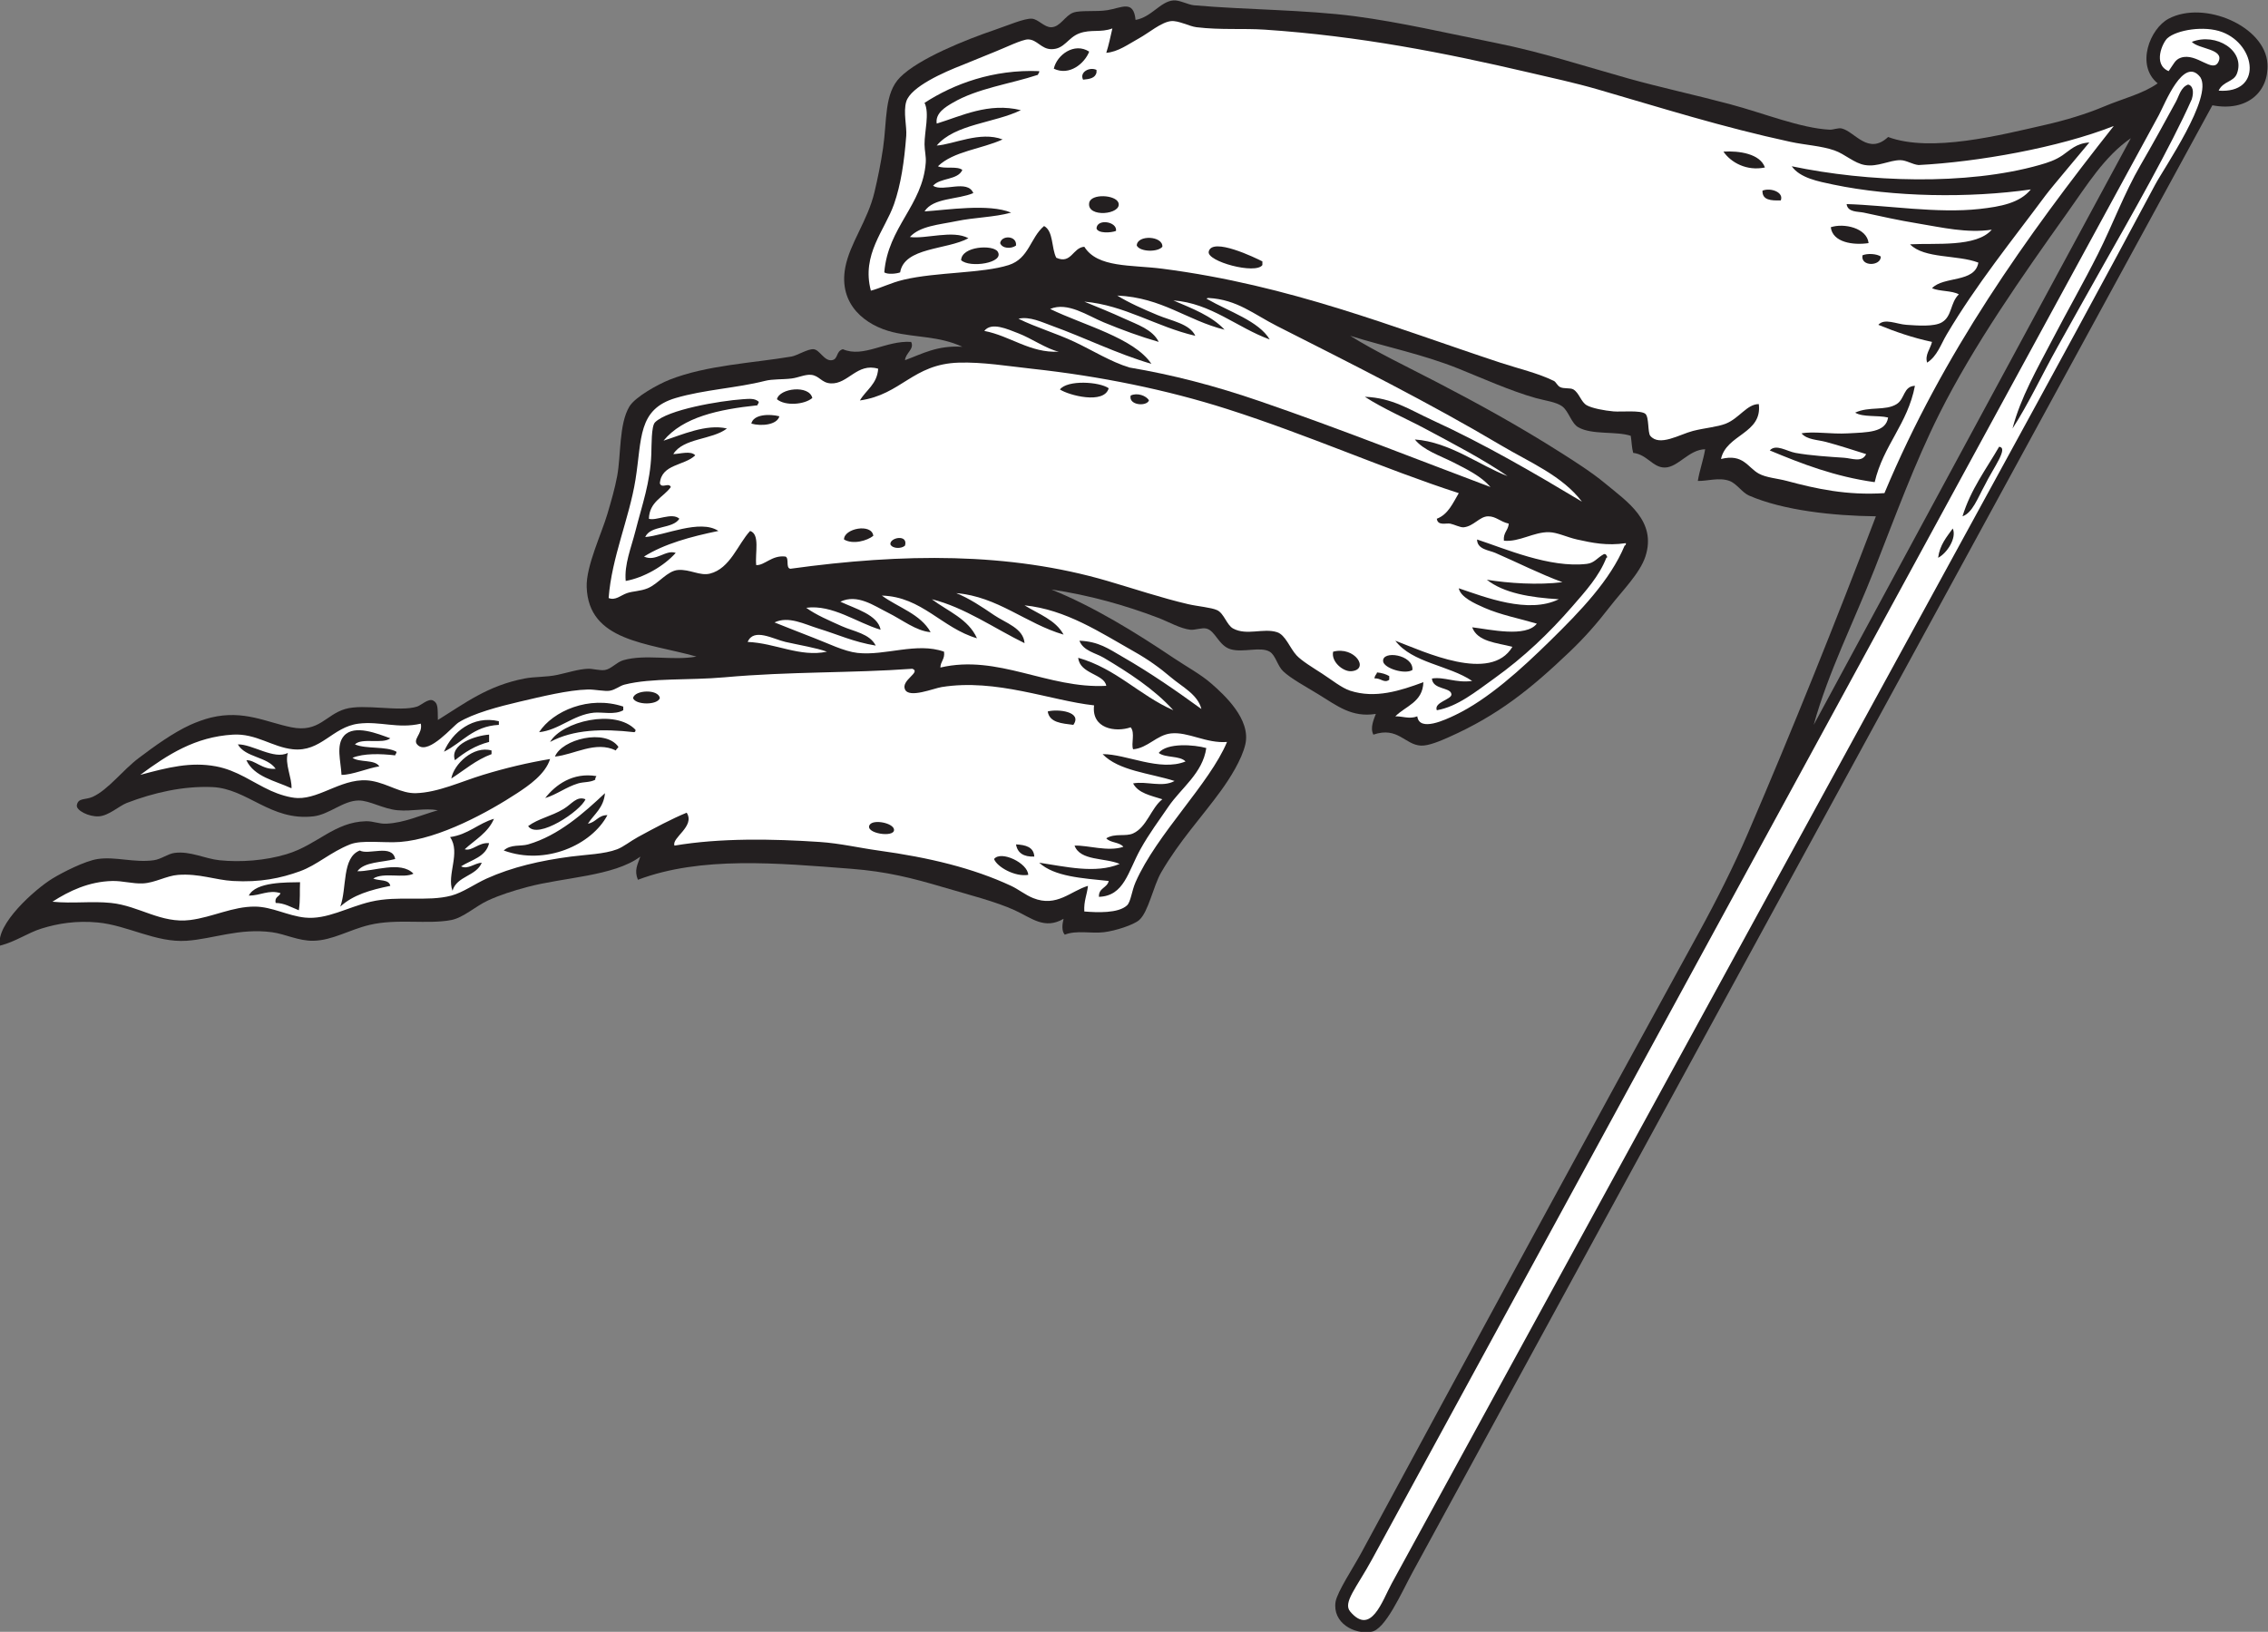 <?xml version="1.0" encoding="UTF-8" standalone="no"?>
<svg
   xmlns:dc="http://purl.org/dc/elements/1.1/"
   xmlns:cc="http://creativecommons.org/ns#"
   xmlns:rdf="http://www.w3.org/1999/02/22-rdf-syntax-ns#"
   xmlns:svg="http://www.w3.org/2000/svg"
   xmlns="http://www.w3.org/2000/svg"
   viewBox="0 0 777.013 559.067"
   height="559.067"
   width="777.013"
   xml:space="preserve"
   id="svg2"
   version="1.1"><rect x="0" y="0" width="777.013" height="559.067" fill="#808080" stroke="none"/><defs
     id="defs6" /><g
     transform="matrix(1.333,0,0,-1.333,0,559.067)"
     id="g10"><g
       transform="scale(0.1)"
       id="g12"><path
         id="path14"
         style="fill:#231f20;fill-opacity:1;fill-rule:evenodd;stroke:none"
         d="M 5686.15,3923.46 3630.1,152.297 C 3602.71,102.07 3559.59,3.145 3523.52,0 c -43.4,-7.363 -99.3,23.203 -90.92,77.062 4.76,26.485 44.7,86.296 65.84,125.386 288.51,533.606 575.15,1061.261 868.32,1595.621 43.65,79.52 89.61,170.68 125.41,253.91 115.12,267.64 225.53,543.14 329.14,815.05 -109.55,1.21 -237.85,15 -326.02,53.29 -17.95,7.81 -31.5,30.63 -50.15,37.62 -26.51,9.94 -58.34,-0.83 -81.51,0 4.73,28.71 14.08,52.79 18.81,81.5 -42.01,-0.91 -69.1,-46.47 -103.46,-47.02 -31.05,-0.5 -45.8,33.83 -81.48,37.62 -3.69,13.03 -3.93,29.51 -6.29,43.89 -37.81,12.5 -99.08,1.68 -134.78,21.94 -17.88,10.13 -24.32,40.58 -40.75,53.29 -15.39,11.9 -44,14.94 -68.96,21.95 -63.83,17.88 -139.01,51.67 -197.5,75.22 -92.36,37.2 -185.84,55.49 -279.01,84.65 66.27,-41.34 146.43,-79.56 222.58,-119.12 105.59,-54.86 209.79,-111.99 319.75,-181.82 31.11,-19.76 78.75,-49.95 112.85,-78.37 55.53,-46.28 133.44,-96.52 103.46,-188.09 -14.1,-43.04 -59.71,-88.25 -90.92,-128.53 -34.1,-44.02 -64.53,-78.85 -103.46,-115.99 -101.03,-96.41 -184.61,-163.52 -310.33,-219.43 -22.46,-9.99 -52.64,-22.88 -72.11,-21.94 -41.39,1.98 -59.14,49.77 -122.26,28.21 -9.2,17.62 1.4,39.61 6.28,53.29 -61.6,-9.82 -98.92,20.44 -147.34,50.16 -32.87,20.17 -70.88,40.5 -90.9,59.56 -14.74,14.02 -19.43,41.26 -34.49,50.15 -23.85,14.09 -67.89,-3.12 -100.31,6.27 -31.15,9.03 -39.08,47.73 -62.7,53.29 -11.36,2.69 -29.2,-4.34 -40.76,-3.13 -25.49,2.67 -55.53,20.29 -84.63,31.35 -82.84,31.48 -175.22,57.68 -272.73,72.1 108.71,-43.87 217.07,-110.72 313.47,-175.55 33.15,-22.28 70.3,-42.34 97.19,-65.83 33.17,-28.97 102.79,-92.1 87.78,-156.74 -9.07,-38.99 -39.38,-86.95 -62.7,-119.12 -49.04,-67.7 -106.27,-128.39 -153.61,-210.03 -20.34,-35.09 -32.52,-101.21 -56.41,-122.26 -14.22,-12.52 -61.19,-27.82 -90.92,-31.34 -32.78,-3.89 -70.25,5.72 -100.31,-6.27 -8.71,8.95 -6.56,27.55 -3.13,40.75 -49.23,-28.68 -82.42,2.31 -125.41,21.94 -49.45,22.59 -117.09,39.49 -184.94,59.56 -78.89,23.33 -144.18,39.98 -235.11,47.02 -190.3,14.74 -386.49,32.95 -548.59,-28.21 -10.01,24.5 -0.95,38.72 6.27,59.56 -68.41,-50.86 -197.57,-53.01 -291.54,-78.37 -36.1,-9.74 -69.15,-20.14 -100.31,-34.49 -31.15,-14.33 -62.91,-44.15 -94.04,-50.15 -60.93,-11.72 -139.38,4.3 -210.036,-12.55 -52.778,-12.57 -94.547,-39.63 -144.203,-40.74 -38.075,-0.85 -72.661,17.43 -106.582,21.95 -84.391,11.21 -151.383,-17.31 -219.434,-21.95 -78.973,-5.38 -151.477,39.75 -228.844,47.02 -53.824,5.05 -101.324,-2.25 -144.199,-15.68 C 70.715,1796.25 40.289,1773.68 0,1763.57 c -12.066,54.42 90.258,145.28 134.797,172.43 27.082,16.5 83.766,45.25 115.984,50.15 45.875,6.98 93.875,-10.06 144.203,-3.13 19.414,2.66 35.836,16.39 53.293,18.8 40.328,5.56 77.996,-14.89 115.985,-18.8 53.707,-5.55 117.304,-1.01 172.414,15.67 79.23,23.97 122.379,82.51 203.762,84.64 19.289,0.51 33.082,-7.31 53.292,-6.27 45.84,2.37 84.91,20.96 131.66,34.48 -36,6.28 -65.28,-3.42 -103.45,0 -37.217,3.34 -72.221,25.36 -100.307,25.08 -39.899,-0.4 -75.363,-36.05 -115.992,-40.75 -110.227,-12.75 -169.493,71.48 -260.188,75.23 -74.512,3.08 -149.98,-14.13 -219.433,-40.75 -19.852,-7.61 -46.372,-32.94 -72.102,-34.48 -25.871,-1.55 -58.27,15.38 -56.43,28.21 2.91,20.26 22.571,13.56 40.754,21.94 40.668,18.75 75.895,67.73 119.121,100.32 38.899,29.31 86.504,63.92 131.66,84.64 14.457,6.63 36.5,14.77 53.29,18.81 84.449,20.26 142.816,-12.31 206.902,-25.08 70.742,-14.1 87.547,32.15 137.933,47.02 48.411,14.29 140.272,-8.15 184.952,6.27 9.79,3.16 29.05,21.59 40.75,15.67 13.5,-6.82 11.87,-19.45 12.54,-50.15 69.67,43.21 127.61,88.08 222.57,106.58 26.22,5.11 55.65,3.18 84.64,9.4 27.49,5.91 53.45,14.62 78.37,15.68 12.98,0.55 30.2,-5.26 43.89,-3.14 15.94,2.47 29.87,20.12 47.02,25.08 56.98,16.47 126.97,-1.83 188.09,9.4 -126.63,35.75 -277.35,38.88 -282.13,178.69 -1.83,53.5 38.59,137.93 53.29,188.09 9.82,33.53 19.01,64.47 25.08,97.17 10.09,54.43 4.28,133.39 31.35,178.69 14.59,24.44 72.78,56.83 103.44,68.97 94.89,37.53 214.41,42.79 313.48,59.56 13.65,2.31 41.81,19.99 56.43,18.81 16.02,-1.3 27.19,-31.08 47.02,-28.22 16.95,2.45 9.86,22.84 28.22,28.22 53.93,-23.09 110.21,23 175.55,18.8 9.22,-18.57 -14.6,-28.56 -15.68,-47.02 44.24,16.37 82.68,38.53 147.34,34.49 -60.16,27.86 -119.24,23.26 -178.69,37.61 -69.24,16.72 -140.28,69.94 -122.25,166.15 11.64,62.16 57.83,120.58 75.22,194.35 8.16,34.55 16.14,73 21.95,112.85 10.47,71.75 2.58,140.29 43.89,181.83 47.28,47.53 166.38,95.74 244.51,122.25 33.03,11.21 75.03,29.49 94.05,28.22 16.5,-1.11 32.01,-22.58 50.15,-21.95 23.22,0.81 35.2,30.18 56.44,37.62 18.83,6.6 59.05,1.59 87.77,6.27 36.62,5.96 67.04,27.46 72.1,-25.08 40.95,7 63.63,47.31 97.16,50.16 15.84,1.34 37.62,-11.16 53.3,-12.54 133.7,-11.76 285.4,-11.31 413.79,-28.21 116.78,-15.37 239.63,-44.15 363.64,-68.98 115.91,-23.19 228.3,-60 338.57,-90.9 81.08,-22.72 173.93,-42.83 260.18,-65.83 89.31,-23.82 182.15,-61.89 257.05,-65.83 9.33,-0.49 22.26,5.36 31.35,3.13 33.71,-8.25 68.1,-69.6 119.14,-21.94 110.62,-40.84 288.82,5.03 404.37,31.35 52.15,11.88 104.84,27.79 150.47,47.02 49.59,20.89 100.27,32.68 137.93,59.56 -56.99,46.53 -19.92,140.69 28.22,166.15 91.39,48.33 248.5,-19.47 253.93,-115.99 3.98,-71.35 -51.55,-123.75 -141.45,-106.58 z m -209.67,-84.65 -815.03,-1507.83 c 37.55,135.51 103.47,265.7 156.73,401.25 52.43,133.42 102.72,271.38 166.14,398.12 88.34,176.46 213.77,355.11 329.16,517.24 50.84,71.44 94.88,144.03 163,191.22 v 0" /><path
         id="path16"
         style="fill:#ffffff;fill-opacity:1;fill-rule:evenodd;stroke:none"
         d="m 5702.19,3961.07 c 11.29,24.72 38.67,21.68 47.03,43.89 22.28,59.2 -53.73,105.86 -116,81.5 17.64,-18.82 83.01,-17.82 68.97,-50.15 -14.36,-33.08 -56,23.37 -97.17,9.4 -14.88,-5.05 -17.83,-15.66 -31.35,-34.48 -41.46,17.39 -15.29,73.79 -3.14,84.64 23.81,21.24 94.88,33.26 141.07,15.67 87.58,-33.34 103.3,-158.57 -9.41,-150.47 v 0" /><path
         id="path18"
         style="fill:#ffffff;fill-opacity:1;fill-rule:evenodd;stroke:none"
         d="M 3470.21,51.984 C 3450.74,75 3486.25,112.609 3526.64,186.777 L 5548.59,3898.38 c 15.36,28.43 63.42,153.14 106.59,97.18 32.85,-51.29 -92.86,-232.51 -115.98,-275.87 -132.87,-249.01 -271.47,-503.09 -404.4,-746.08 L 3576.8,124.082 C 3552.29,79.238 3523.75,-11.328 3470.21,51.984 Z M 5288.4,3302.77 c 37.95,67.66 78.59,141.09 119.43,213.16 65.9,116.34 172.46,303.37 225.39,423.2 6.16,20.32 2.09,35.27 -9.39,37.62 -18.79,-6.65 -23.24,-28.96 -31.35,-43.89 -30.19,-55.59 -59.34,-108.48 -90.92,-163.01 -42.28,-73.03 -71.5,-152.83 -109.7,-228.84 -37.17,-73.9 -79.03,-146.95 -117.23,-220.38 -38.81,-74.56 -81.45,-148.09 -102.21,-227.9 41.29,63.48 75.04,137 115.98,210.04 z m -188.09,-357.38 c 23.01,46.72 62.78,98.07 37.62,100.32 -33.24,-57.67 -72.75,-109.06 -94.04,-178.68 25.62,8.71 39.29,47.51 56.42,78.36 z m -81.5,-109.71 c -15.7,-21.91 -33.26,-41.97 -37.62,-75.23 22.6,11.48 48.52,50.91 37.62,75.23 v 0" /><path
         id="path20"
         style="fill:#ffffff;fill-opacity:1;fill-rule:evenodd;stroke:none"
         d="m 5432.6,3870.16 c -225.53,-285.44 -438.56,-583.38 -589.34,-943.57 -96.74,-6.28 -175.45,11.13 -250.78,31.35 -24.55,6.58 -53.05,8.31 -72.11,18.8 -28.83,15.9 -39.84,51.87 -97.17,37.62 13.68,63.71 106.51,64.77 97.17,141.07 -29.96,0.32 -50.41,-36.48 -84.63,-50.16 -21.97,-8.77 -54.8,-11.1 -84.65,-18.81 -34.35,-8.87 -86.11,-41.08 -109.7,-12.53 -6.84,8.25 -2.78,47.84 -12.54,56.42 -11.37,9.98 -62.83,4.67 -81.51,6.27 -23.8,2.04 -55.39,8.12 -68.98,15.68 -15.14,8.41 -19.2,31.4 -34.47,40.75 -8.03,4.92 -24.57,1.02 -34.5,6.27 -6.99,3.71 -10.33,13.04 -15.66,15.67 -40.62,20.03 -90.62,31.42 -137.93,47.02 -274.8,90.62 -539.65,198.97 -868.34,241.38 -80.37,10.38 -166.6,1.86 -200.62,56.43 -29.76,-1.91 -33.25,-45.73 -72.11,-28.21 -12.8,24.81 -6.88,68.34 -31.34,81.5 -35.79,-30.16 -38.25,-83.46 -90.91,-100.32 -67.59,-21.63 -184.87,-17.63 -269.59,-37.61 -33.78,-7.97 -59.26,-21.59 -84.65,-28.22 -24.76,93.27 36.12,155.38 59.57,222.57 17.59,50.43 26.19,108.62 31.35,175.56 1.8,23.41 -8.05,61.08 0,87.77 11.54,38.31 97.22,75.83 144.2,94.04 23.12,8.97 53.09,22.15 84.63,34.48 24.43,9.55 69.44,31.76 84.65,31.35 23.12,-0.6 33.53,-24.88 59.55,-25.07 33.78,-0.26 41.97,29.72 72.1,40.75 29.88,10.94 54.38,1.23 84.64,12.54 -4.87,-21.25 -9.31,-42.94 -15.67,-62.7 30.47,2.43 56.1,21.85 84.65,37.62 24.77,13.69 56.31,40.95 81.48,43.88 18.97,2.22 46.78,-13.35 65.84,-15.67 61.72,-7.49 119.73,-2.53 175.55,-6.27 243.79,-16.34 463.05,-59.77 677.13,-109.71 59.22,-13.82 120.27,-26.95 178.67,-43.89 166.68,-48.37 318.11,-96.48 495.3,-134.8 37.65,-8.14 79.08,-10.13 112.85,-21.95 27.24,-9.51 50.7,-33.02 78.38,-37.61 33,-5.48 62.22,12.45 90.89,12.54 15.34,0.05 31.04,-11.07 47.04,-12.54 152.18,7.89 359.76,44.54 501.56,100.31 z m -131.66,-75.23 c -18.46,-12.54 -36.41,-18.53 -59.55,-25.08 -187.46,-53.06 -442.17,-43.92 -636.37,-3.13 21.19,-30.14 67.85,-38.92 106.58,-47.03 154.49,-32.35 349.94,-35.12 507.83,-12.54 -28.22,-34.96 -77.69,-44.16 -131.66,-50.15 -108.71,-12.07 -237.77,9.45 -341.7,12.53 2.62,-21.55 29.3,-18.81 43.91,-21.94 46,-9.86 86.58,-19.25 141.06,-28.21 60.01,-9.88 124.27,-25.16 188.08,-15.67 -39.63,-45.88 -145.68,-33.95 -210.02,-37.62 36.64,-37.54 122.01,-26.36 175.55,-47.02 -9.01,-52.67 -89.26,-34.05 -119.12,-65.83 19.61,-8.61 50.78,-5.64 68.96,-15.68 -22.6,-21.86 -16.87,-56.47 -43.88,-72.1 -20.1,-11.61 -62.9,-8.18 -90.92,-6.27 -25.55,1.74 -56.33,17.85 -72.11,0 43.08,-17.52 87.93,-33.3 137.95,-43.89 -4.38,-18.48 -18.83,-33.32 -12.54,-53.29 25.88,16.53 35.47,47.33 50.14,72.1 76.79,129.62 168.39,242.03 253.92,357.37 16.49,22.22 97.4,117.26 112.85,136.43 -34.41,-2.41 -49.45,-19.73 -68.96,-32.98 z m -426.33,-639.5 c -28.97,-18.08 -70.27,-5.06 -106.58,-21.95 20.02,-12.37 58.61,-6.16 84.65,-12.54 -6.1,-39.2 -54.16,-37.93 -103.46,-40.75 -43.38,-2.48 -88.63,6 -119.12,0 14.29,-16.53 41.19,-16.25 62.69,-21.94 36.06,-9.54 69.79,-20.99 103.46,-31.35 -10.84,-22.52 -36.54,-10.76 -56.45,-9.4 -39.53,2.7 -87.03,5.56 -125.39,12.54 -21.66,3.94 -50.41,24 -65.82,6.27 82.6,-34.44 166.92,-67.15 269.59,-81.51 22.17,94.87 84.75,149.32 103.46,247.65 -30.08,-1.3 -25.41,-33.52 -47.03,-47.02 z m -87.77,382.45 c -5.47,-29.99 47.79,-28.15 47.03,-3.15 -10.24,7 -33.58,8.75 -47.03,3.15 z m -81.51,72.1 c 4.96,-39.12 57.56,-46.7 97.17,-40.76 -3.91,38.89 -63.52,52.13 -97.17,40.76 z m -175.54,94.04 c -0.88,-24.91 22.44,-25.62 47.01,-25.08 8.59,21.08 -26.1,33.53 -47.01,25.08 z m -100.32,100.31 c 19.34,-28.11 59.69,-50.47 106.58,-40.75 -12.05,35.42 -66.81,43.36 -106.58,40.75 z M 3244.51,3522.2 c -17.67,9.1 -129.65,63.33 -137.93,25.08 -5.47,-25.3 120.63,-59.27 137.93,-34.49 0,3.14 0,6.28 0,9.41 z m -322.88,40.75 c 8.29,-16.61 54.03,-17.47 65.83,-3.13 1.72,28.32 -65.06,31.5 -65.83,3.13 z m -122.25,109.72 c -6.82,-39.2 84.91,-30.24 75.23,0 -6.7,20.92 -70.96,24.58 -75.23,0 z m 18.8,-65.83 c 4.21,-13.37 37.73,-11.24 50.16,-6.27 3.43,24.33 -49.2,32.37 -50.16,6.27 z m -34.48,382.45 c 16.3,1.46 31.71,3.82 34.48,18.81 0,2.09 0,4.17 0,6.26 -17.89,8.59 -44.41,-5.83 -34.48,-25.07 z m -75.23,28.21 c 40.37,-19.3 79.32,13.83 90.91,43.88 -38.22,24.58 -83.21,-8.47 -90.91,-43.88 z m -332.29,-87.77 c 13.32,-26.66 -0.27,-74.25 0,-106.59 0.14,-16.93 4.32,-30.84 3.13,-47.02 -8.09,-110.03 -97.14,-165.56 -106.58,-282.14 9.01,-5.93 31.26,-3.45 40.75,0 10.77,65.1 119.72,57.48 175.55,87.78 -40.2,22 -108.56,-2.48 -150.47,3.14 25.7,28.45 75.43,31.66 119.12,40.74 47.3,9.84 97.48,9.89 141.07,21.95 -57.4,23.95 -165.7,6.61 -222.57,3.14 22.16,35.3 84.97,29.96 125.39,47.02 -15.09,36.38 -77.57,1.98 -103.45,18.81 17.52,21.14 63.41,13.91 75.24,40.75 -13.34,10.7 -46.29,1.78 -62.7,9.41 39.64,38.73 112.45,44.29 166.15,68.96 -57.65,21.98 -126.23,-12.93 -169.29,-15.67 46.91,55.48 147.36,57.45 216.3,90.9 -83.53,20.48 -153,-15.16 -216.3,-34.47 -4.38,27.16 23.65,43.22 40.76,53.29 64.09,37.68 148.16,48.42 219.43,72.1 0.18,4 4.02,4.34 3.13,9.4 -117.98,4.94 -219.82,-32.9 -294.66,-81.5 z m 235.11,-366.78 c 2.85,26.21 -37.7,27.17 -40.76,6.27 5.21,-14.42 28.55,-15.16 40.76,-6.27 z m -47.02,-15.67 c -11.57,18.53 -92.75,14.38 -94.05,-21.95 22.01,-20.83 112.24,-7.2 94.05,21.95 v 0" /><path
         id="path22"
         style="fill:#ffffff;fill-opacity:1;fill-rule:evenodd;stroke:none"
         d="m 4178.69,2798.06 c 0.51,-3.65 -0.7,-5.58 -3.14,-6.27 -36.98,-89.15 -114.28,-169 -191.23,-244.51 -74.59,-73.22 -159.94,-150.9 -244.52,-191.23 -24.49,-11.68 -92.1,-43.99 -97.16,-3.13 -20.45,-7.94 -39.1,0.72 -56.43,0 26.49,26.8 70.47,36.1 72.09,87.77 -59.86,-22.19 -123.83,-42.74 -188.09,-21.94 -22.03,7.13 -48.51,28.68 -72.08,43.89 -23.77,15.31 -52.68,32.82 -65.84,47.02 -17.21,18.57 -28.38,52.61 -50.16,59.56 -35.33,11.28 -77.58,-9.55 -112.85,9.4 -16.25,8.74 -23.4,38.72 -40.74,47.03 -14.93,7.14 -50.02,9.8 -75.26,15.67 -67.79,15.79 -139.32,39.8 -206.88,59.56 -252.75,73.92 -524.77,71.49 -815.05,31.35 -12.78,1.86 -2.28,26.98 -12.54,31.35 -34.98,4.35 -53.67,-23.2 -75.24,-21.94 -3.36,31.11 10.34,79.29 -15.66,87.76 -31.58,-33.83 -51.16,-96.73 -103.46,-109.71 -25.45,-6.32 -51.5,11.62 -81.5,9.4 -28.21,-2.07 -50.25,-35.34 -78.38,-47.02 -18.74,-7.78 -37.75,-7.13 -53.29,-12.53 -16.35,-5.7 -29.53,-19.62 -47.02,-12.54 7.81,104.56 52.95,204.36 68.97,304.07 16.9,105.22 5.06,180.98 103.45,210.04 72.93,21.53 157.3,25.65 228.84,43.88 20.69,5.28 45.4,3.31 68.96,6.26 17.57,2.22 34.86,10.93 50.16,9.41 21.38,-2.12 26.4,-20.48 50.16,-21.94 44.71,-2.74 68.03,54.03 122.25,37.61 -2.81,-40.02 -31.23,-54.44 -47.01,-81.5 106.81,15.03 135.53,93.47 253.91,97.18 61.32,1.93 126.86,-9.03 188.09,-15.68 175.97,-19.1 346.98,-54.1 501.57,-103.44 209.79,-66.97 403.54,-154.09 595.61,-216.3 -15.18,-25.57 -27.01,-54.51 -56.43,-65.83 2.6,-18.84 24.01,-10.56 34.48,-12.54 9.29,-1.76 26.05,-10.24 34.49,-9.41 25.82,2.56 40.88,27.89 62.69,28.22 20.34,0.29 31.25,-13.99 53.28,-18.81 -1.34,-17.46 -14.64,-22.96 -12.53,-43.89 40.21,-3.78 76.42,22.76 115.99,21.94 21.39,-0.43 46.64,-13.2 72.09,-18.81 38.89,-8.56 76.15,-16.64 125.41,-9.4 z M 3840.12,2450.1 c 76.46,54.7 141.34,116.71 200.64,184.95 34.96,40.24 69.2,77.92 87.78,125.4 3.76,0.66 1.91,3.48 0,6.26 -0.71,2.45 -2.64,3.65 -6.29,3.14 -17.84,-9.83 -24.28,-22.76 -43.89,-25.08 -95.33,-11.29 -211.06,39.46 -282.11,62.69 0.18,-25.56 30.59,-27.34 47.01,-34.48 58.11,-25.23 115.37,-54.39 172.42,-75.24 -62.32,-7.84 -138.57,-2.81 -194.35,6.28 43.9,-34.45 111.05,-45.67 184.94,-50.16 -78.4,-38.6 -189.86,5.53 -257.05,28.21 4.74,-22.94 40.35,-38.93 65.84,-50.15 41.56,-18.32 92.19,-28.12 134.78,-40.75 -27.93,-36.46 -121.56,-14.66 -166.15,-9.41 13.93,-37.29 62.79,-39.63 103.46,-50.15 -55.92,-93.75 -227.07,-12.43 -300.94,15.67 43.09,-57.22 137.66,-62.98 197.48,-103.45 -42.38,-5.83 -71.33,11.44 -103.44,6.27 2.02,-29.52 49.16,-21.8 50.16,-40.75 0.68,-13.26 -45.76,-20.08 -37.62,-40.76 53.23,9.14 100.47,47.97 147.33,81.51 z m -285.26,43.88 c 2.33,-17.32 55.41,-34.35 75.24,-21.94 3.16,39.86 -79.2,51.32 -75.24,21.94 z m -15.68,-28.21 c -1.35,-5.97 -6.76,-7.88 -6.27,-15.67 15.16,2.2 24.45,-13.25 37.62,-3.14 0,3.14 0,6.27 0,9.41 -8.58,5 -18.95,8.22 -31.35,9.4 z m -65.82,3.14 c 47.79,4.22 8.44,65.05 -47.03,50.15 -5.74,-25.73 25.96,-52.01 47.03,-50.15 z m -567.4,708.46 c -6,-25 40.66,-28.87 47.03,-12.54 -6.41,12.17 -30.4,20.78 -47.03,12.54 z m -56.42,18.81 c -24.27,17.02 -105.97,21.91 -125.4,-3.13 22.59,-15 113.65,-39.11 125.4,3.13 z M 2288.4,2794.93 c 5.41,-11.68 28.99,-11.53 37.62,-3.14 8.61,29.93 -39.69,20.98 -37.62,3.14 z m -43.88,21.94 c -3.73,32.8 -75.93,19.14 -75.24,-9.41 22.91,-13.71 59.59,-3.16 75.24,9.41 z m -156.74,354.24 c -7.8,34.06 -84.07,25.67 -90.92,-3.15 21.5,-18.21 71.19,-13.78 90.92,3.15 z m -156.74,-65.84 c 25.41,-7.13 65.89,-3.58 72.09,18.81 -25.75,6.61 -66.89,5.21 -72.09,-18.81 z m -21.95,62.69 c -60.11,-4.19 -193.41,-26.89 -225.71,-59.55 -9.66,-9.78 -8.59,-59.93 -9.4,-81.51 -2.75,-73.58 -23.47,-129.58 -40.75,-197.5 -11.24,-44.13 -28.96,-85.81 -25.08,-128.52 46.23,8.24 97.98,37.78 128.53,72.1 -25.57,9.4 -50.89,-23.96 -81.51,-9.4 52.75,32.94 120.18,51.19 191.22,65.82 -47.38,31.22 -138.33,-11.89 -188.09,-15.67 13.86,31.09 70.2,19.68 87.78,47.03 -18.9,17.3 -60.63,-6.44 -78.37,0 1.53,44.45 37.16,54.8 56.43,81.5 -5.47,12.82 -23.24,-5.03 -28.21,9.41 4.1,50.23 63.57,45.09 90.91,72.1 -11.49,12.71 -38.87,3.4 -56.43,3.13 26.07,41.85 99.64,36.2 137.93,65.83 -53.34,12.5 -116.29,-16.62 -163.01,-31.34 50.08,60.67 141.1,80.42 241.38,90.91 0.17,4 4.02,4.34 3.13,9.4 -10.2,8.73 -22.7,7.53 -40.75,6.26 v 0" /><path
         id="path24"
         style="fill:#ffffff;fill-opacity:1;fill-rule:evenodd;stroke:none"
         d="m 3153.61,2287.09 c -44.94,-107.7 -180.82,-236.84 -235.11,-360.5 -9.98,-22.72 -12.12,-50.44 -21.95,-59.56 -22.52,-20.92 -77.43,-18.34 -109.72,-15.68 -1.62,26.71 7.02,43.14 9.4,65.84 -44.14,-12.92 -80.14,-55.88 -141.05,-31.36 -20.01,8.07 -37.82,22.69 -56.43,31.36 -97.79,45.56 -209.89,72.76 -341.7,90.91 -48.38,6.66 -98.42,18.45 -150.46,21.94 -120.58,8.09 -255.89,10.52 -373.05,-9.4 -8.25,20.21 53.86,49.32 31.35,84.63 -39.03,-16.09 -80.73,-38.36 -125.39,-62.69 -19.11,-10.41 -37.12,-25.22 -53.29,-31.35 -33.28,-12.61 -79.17,-13.56 -119.12,-18.81 -78.23,-10.26 -150.73,-26.89 -216.31,-56.42 -30.39,-13.7 -60.78,-35.89 -90.9,-43.89 -61.93,-16.46 -135.82,1.02 -206.9,-15.67 -60.535,-14.22 -112.605,-46.65 -169.281,-40.76 -44.312,4.61 -84.461,27.89 -128.527,28.22 -56.856,0.42 -109.27,-27.24 -166.149,-34.49 -75.277,-9.59 -131.269,36.43 -203.757,43.89 -50.168,5.16 -97.258,-2.13 -150.469,3.14 43.101,27.79 93.676,51.78 153.601,53.28 26.25,0.66 52.446,-7.38 78.372,-6.26 31.16,1.34 61.277,19.75 90.906,21.94 54.469,4.03 95.277,-13.06 141.07,-15.68 69.949,-3.97 122.859,7.1 172.41,25.08 44.16,16.04 77.481,48.62 128.532,68.97 30.644,12.21 87.187,3.13 128.522,6.27 102.02,7.73 229.17,78.32 300.94,125.39 29.25,19.18 72.54,48.71 84.64,87.77 -56.63,-9.37 -114.56,-23.08 -172.41,-40.75 -56.69,-17.31 -115.8,-45.41 -172.42,-47.02 -38.27,-1.09 -70.815,23.81 -112.847,31.35 -71.019,12.73 -130.336,-45.81 -191.226,-43.89 -20.778,0.66 -48.867,9.65 -68.957,18.81 -46.317,21.11 -86.387,52.53 -141.071,62.69 -64.64,12.02 -122.73,-2.63 -194.355,-21.94 70.836,52.24 140.801,97.65 238.242,103.45 59.395,3.53 100.996,-32.02 153.609,-37.62 72.922,-7.76 101.586,57.4 169.278,65.83 55.113,6.87 101.277,-13.76 159.867,0 5.84,-27.38 -25.18,-41.44 -6.27,-56.42 28.17,-22.32 88.76,50.32 103.45,59.56 36.82,23.14 103.61,40.94 156.75,53.29 58.3,13.55 124.23,29.95 175.54,31.35 16.94,0.45 44.12,-5.42 56.43,-3.14 15.46,2.87 25.06,12.49 37.62,15.68 70.09,17.76 165.68,10.58 257.05,18.8 169.22,15.23 325.68,10.52 482.76,21.95 23.57,-8.68 -29.9,-29.34 -18.81,-53.29 10.71,-23.15 73.37,2.93 94.04,6.26 140.25,22.65 279.89,-34.81 391.85,-47.02 -7.18,-59.86 54.95,-70 94.05,-56.42 11.95,-14.17 0.7,-41.93 6.26,-56.43 37.45,2.76 60.44,36.72 97.17,40.75 44.38,4.87 90.57,-26.16 144.22,-21.94 z m -222.57,-275.86 c 22.65,40.82 48.18,74.57 72.09,109.72 32.5,47.76 87.98,85.68 97.18,150.46 -30.82,8.78 -101.11,14.2 -122.26,-12.53 16.97,-13.34 54.27,-6.35 68.96,-21.95 -66.27,-26.82 -152.65,19.42 -213.15,18.81 41.6,-43.03 120.67,-48.59 184.95,-68.96 -31.29,-17.53 -72.38,0.27 -106.59,-6.27 13.28,-25.39 46.04,-31.28 75.24,-40.75 -28.71,-21.92 -39.9,-71.89 -75.24,-87.78 -19.77,-8.89 -45.92,1.3 -68.96,-12.54 10.01,-11.94 34.38,-9.5 43.89,-21.94 -39.95,-13.27 -90.71,4.45 -125.39,3.14 14.62,-39.72 77.92,-30.76 115.98,-47.03 -61.85,-26.11 -140.89,-6.59 -206.9,3.14 39.16,-36.07 110.71,-39.77 178.7,-47.03 -3.81,-18.13 -26.36,-17.53 -25.09,-40.74 64.98,2.27 74.51,64.48 106.59,122.25 z m -238.25,354.23 c 4.54,-28.9 36.19,-30.69 65.84,-34.48 24.12,33.8 -39.52,41.48 -65.84,34.48 z m -81.5,-341.69 c 3.77,-22.34 19.91,-32.33 47.02,-31.35 -1.45,24.68 -22.2,30.04 -47.02,31.35 z m -56.43,-37.62 c 7.84,-20.58 53.77,-46.28 87.78,-40.75 -0.66,30.24 -70.16,63.67 -87.78,40.75 z m -319.75,87.78 c -13.41,-21.74 63.75,-33.87 62.7,-12.54 -0.85,17.26 -53.26,27.85 -62.7,12.54 z m -608.15,326.01 c 5.99,-18.09 63.11,-18.89 68.97,0 -3.81,23.52 -64.45,21.11 -68.97,0 z m -213.17,-112.85 c 59.99,32.37 135.06,34.31 216.3,25.08 2.45,0.69 3.64,2.63 3.14,6.27 -52.18,54.77 -188.98,21.28 -219.44,-31.35 z m 188.09,90.91 c -87.85,29.4 -181.22,-11.67 -216.31,-65.83 51.54,5.33 87.34,44.85 141.07,50.15 21.33,2.11 53.36,-6.32 75.24,6.27 0,3.14 0,6.27 0,9.41 z m -175.55,-128.53 c 50.98,5.35 103.96,41.17 156.74,15.68 0.75,4.47 5.17,5.28 6.27,9.4 -33.68,47.67 -145.27,19.47 -163.01,-25.08 z m 84.64,-172.41 c 16.22,24.53 40.67,40.83 43.89,78.37 -54.74,-51.37 -118.97,-108.83 -197.49,-131.66 -19.17,-5.57 -44.48,1.03 -62.7,-15.67 107.4,-39.49 226.38,14.52 266.46,90.9 -24.1,0.07 -29.28,-18.79 -50.16,-21.94 z m -109.72,65.83 c 29.72,9.01 54.12,28.5 84.64,37.62 14.43,4.3 29.49,2.04 43.89,9.4 -0.14,4.31 1.47,6.88 3.13,9.41 -60.43,10.13 -105.14,-22.24 -131.66,-56.43 z m 47.03,-28.22 c -32.52,-19.37 -63.8,-23.98 -90.91,-43.88 24.08,-36.13 135.97,39.62 147.33,68.97 -22.5,9.17 -35.35,-12.53 -56.42,-25.09 z m -307.22,147.34 c 47.07,22.95 74.35,65.68 141.07,68.97 0,3.13 0,6.27 0,9.4 -66.93,15.71 -120.02,-28.19 -141.07,-78.37 z m 15.68,-219.43 c 28.08,-40.14 -9.35,-97.59 6.27,-137.93 10.98,38.12 61.08,37.15 75.23,72.1 -18.07,-0.8 -35.83,-18.41 -53.29,-9.41 26.85,17.05 63.84,23.95 72.1,59.56 -26.8,2.73 -43.33,-21.4 -62.69,-15.67 26.65,24.55 59.97,42.42 75.23,78.37 -41.12,-12.18 -66.04,-40.55 -112.85,-47.02 z m 3.14,150.46 c 33.74,21.64 63.04,47.72 103.44,62.7 0,3.14 0,6.27 0,9.41 -46.6,13.17 -96.94,-35.13 -103.44,-72.11 z m 9.4,47.03 c 24.75,20.18 51.98,37.88 87.77,47.02 0,6.27 0,12.54 0,18.81 -34.27,-2.38 -102.48,-24.41 -87.77,-65.83 z M 918.496,1954.8 c 18.113,24.72 63.375,22.31 97.174,31.35 -7.28,39.69 -68.834,9.27 -90.904,21.95 -46.684,-18.11 -32.68,-96.9 -50.157,-144.2 32.911,30.08 77.184,42.88 128.531,53.29 -3.163,17.73 -29.55,12.25 -43.898,18.81 26.821,17.06 78.398,-0.22 103.448,12.54 -33.12,34.1 -102.823,5.21 -144.194,6.26 z m -6.273,326.02 c 17.574,17.96 71.144,-0.08 90.917,15.67 -32.089,11.58 -92.476,36.66 -119.132,6.27 -20.922,-23.85 -8.106,-64.78 -6.27,-100.31 27.598,-0.2 66.981,17.22 97.184,21.94 -11.91,18.39 -51.313,9.3 -68.969,21.95 28.934,11.92 72.988,10.57 109.717,6.27 0.17,4 4.02,4.34 3.14,9.4 -26.958,14.84 -77.431,6.17 -106.587,18.81 z M 771.156,1926.59 c -32.91,-0.76 -114.258,1.69 -131.652,-34.48 30.144,-0.05 50.965,15.9 81.496,6.27 -3.27,-9.28 -15.867,-9.21 -12.539,-25.08 22.191,-0.25 38.187,-10.34 59.562,-18.81 4.239,27.21 1.782,49.9 3.133,72.1 z m -31.347,332.29 c -35.207,-18.31 -91.625,22.82 -128.524,21.94 19.262,-34.03 75.399,-31.18 97.176,-62.69 -33.891,-3.25 -53.633,23.22 -75.234,21.94 20.117,-42.59 73.003,-52.39 115.988,-72.1 1.348,27.3 -17.91,62.69 -9.406,90.91 v 0" /><path
         id="path26"
         style="fill:#ffffff;fill-opacity:1;fill-rule:evenodd;stroke:none"
         d="m 2633.23,2541.01 c -2.8,38.5 -48.71,51.85 -78.37,72.1 -30.92,21.11 -63.93,43.18 -97.18,56.43 106.36,-8.59 178.89,-78.17 275.87,-106.59 -20.49,38.03 -64.26,52.78 -100.32,75.24 106.75,-10.88 194.64,-69.78 282.13,-119.13 33.9,-19.11 64.52,-40.62 94.03,-65.83 28.46,-24.28 69.16,-44.03 78.38,-81.5 -64.16,46.44 -128.92,91.78 -203.75,134.79 -34.47,19.81 -60.06,38.76 -109.73,40.76 9.77,-26.32 42.04,-31.58 62.7,-43.89 62.26,-37.09 129.53,-80.21 178.67,-134.8 -87.84,38.58 -146.18,106.69 -244.5,134.8 4.14,-42 67.22,-41.24 72.1,-72.1 -150.3,-7.95 -278.26,81.85 -426.33,47.02 0.42,16.3 12.01,21.42 9.4,40.75 -70.03,25.14 -151.56,-11.19 -222.56,-3.13 -34.47,3.91 -76.39,24.93 -109.72,37.62 -36.87,14.03 -71.14,28.18 -103.45,40.75 36.06,17.36 77.27,-4.77 112.85,-15.68 50.47,-15.47 89.48,-34.23 147.34,-43.88 -15.69,31.08 -56.39,35.99 -87.78,50.15 -31.89,14.39 -65.45,28.53 -90.91,47.03 67.58,9.06 130.1,-38.42 191.22,-56.43 -7.4,38.73 -65.05,53.95 -103.45,72.1 43.61,20.73 85.95,-10.14 122.26,-28.21 37.2,-18.5 72.52,-47.2 109.72,-50.16 -26.17,46.98 -83.12,63.17 -125.39,94.04 102.86,-2.67 154.59,-83.65 244.52,-109.71 -22.23,49.87 -74.86,69.34 -116,100.31 83.87,-20.63 161.03,-75.14 238.25,-112.85 z m -507.84,-21.95 c -69.48,-14.69 -132.09,22.14 -203.76,25.08 15.44,37.06 65.76,7.13 97.18,0 37.88,-8.58 77.95,-14.88 106.58,-25.08 v 0" /><path
         id="path28"
         style="fill:#ffffff;fill-opacity:1;fill-rule:evenodd;stroke:none"
         d="m 4065.84,2904.65 c -120.14,71.96 -246.56,146.14 -385.59,210.03 -57.5,26.41 -101.13,56.72 -172.42,59.56 48.83,-31.65 105.2,-55.29 159.88,-84.65 70.77,-37.97 143.52,-75.7 206.9,-119.12 -70.08,26.1 -148.4,87.73 -238.24,94.05 22.09,-27.89 64.7,-41.42 100.31,-59.56 34.88,-17.78 70.35,-35.24 94.04,-62.7 -192.99,72.52 -387.59,150.08 -591.25,220.08 -117.83,40.5 -225.62,68.36 -336.65,87.13 -47.66,14.4 -94.98,44.16 -141.06,65.83 -48.09,22.62 -98.49,36.93 -144.21,59.56 29.31,6.59 60.05,-8.84 87.78,-18.81 80.03,-28.76 166.34,-71.58 253.93,-97.17 -45.09,67 -174.2,99.18 -260.2,141.06 44.64,19.15 96.64,-17.44 137.93,-34.48 46.54,-19.21 93.58,-36.55 141.06,-50.16 -15.53,32.06 -56.11,44.95 -87.77,59.56 -34.15,15.78 -69.96,30.07 -103.44,43.89 103.14,-8.66 185.78,-64.99 285.27,-87.77 -14.43,30.93 -60.55,37.99 -97.19,53.29 -36.6,15.27 -74.9,32.21 -103.44,50.16 115.88,-5.33 178.72,-63.69 275.84,-87.78 -33.24,35.71 -83.39,54.52 -131.66,75.24 96.57,-6.91 164.03,-70.04 247.66,-100.32 -27.97,47.27 -105.57,72.07 -159.88,103.45 -4.83,1.66 -0.2,3.27 3.14,3.14 73.36,-4.18 115.2,-41.53 175.55,-72.11 198.94,-100.77 391.91,-197.53 576.82,-307.21 72.79,-43.19 155.74,-77.12 206.89,-144.19 z m -1344.83,385.58 c -73.08,-4.1 -124.55,40.54 -191.24,53.29 18.45,23.76 59.41,4.62 87.78,-6.27 33.52,-12.87 72.17,-40.13 103.46,-47.02 v 0" /></g></g></svg>
